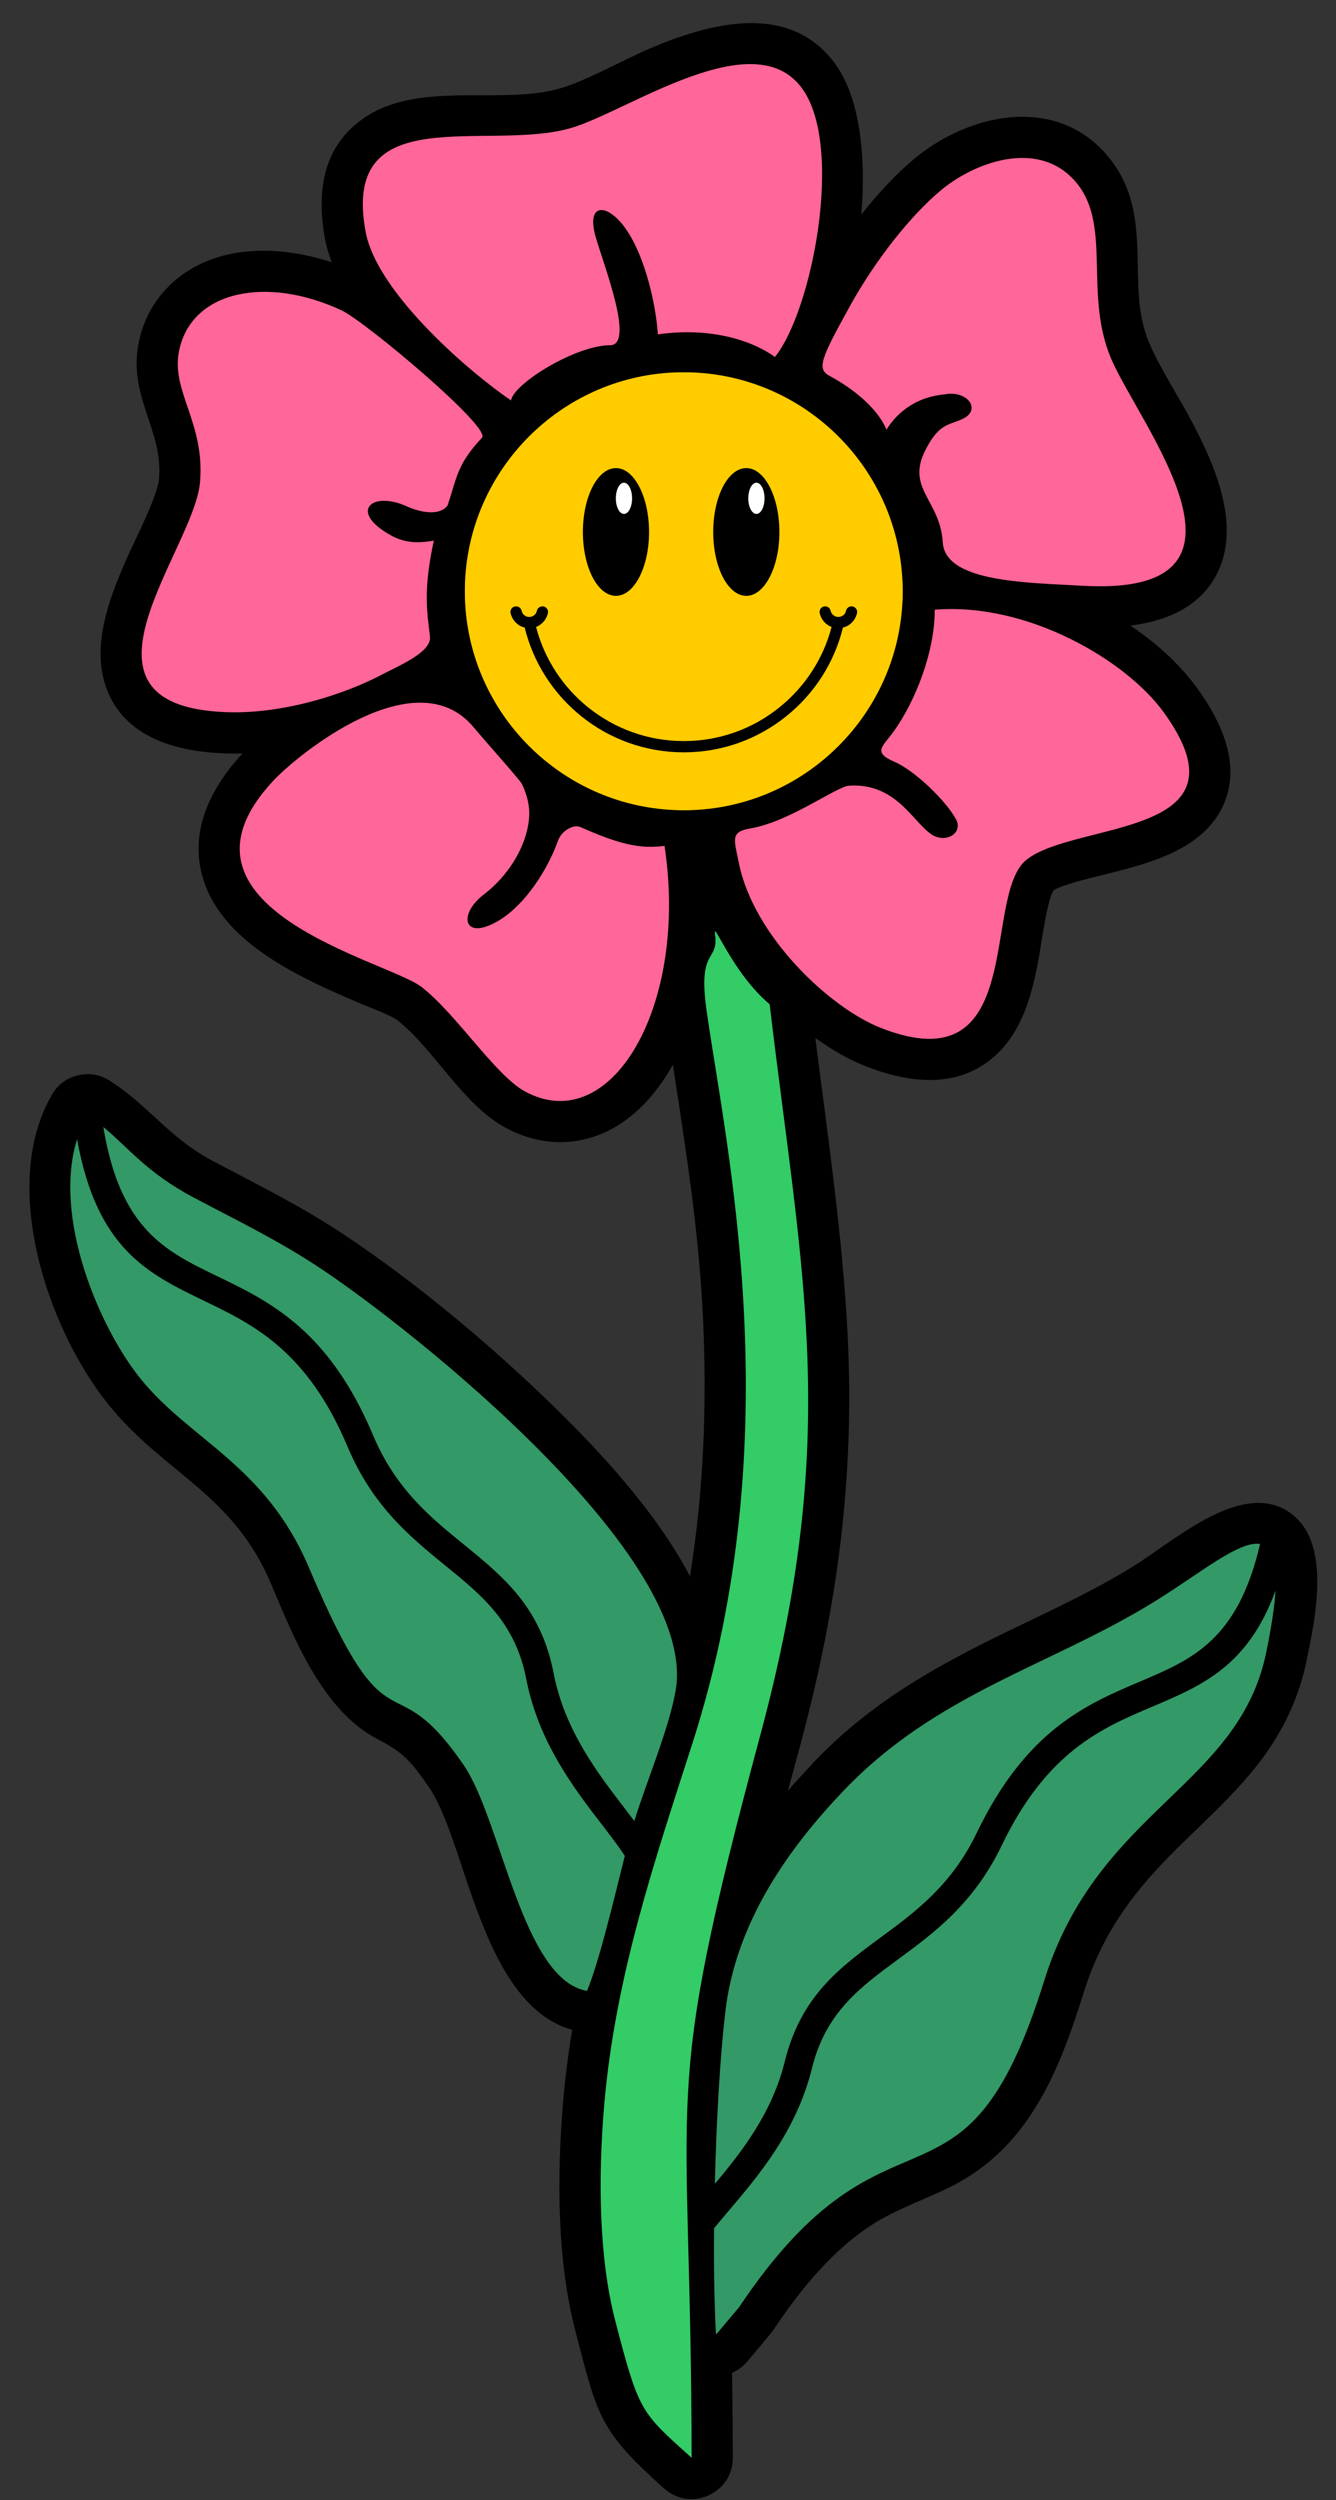 <?xml version="1.0" encoding="UTF-8"?><svg xmlns="http://www.w3.org/2000/svg" xmlns:xlink="http://www.w3.org/1999/xlink" height="78.2" preserveAspectRatio="xMidYMid meet" version="1.0" viewBox="-0.6 0.1 41.8 78.2" width="41.8" zoomAndPan="magnify"><rect x="-0.6" y="0.1" width="41.8" height="78.2" fill="#333333" stroke="none"/><g><g id="change1_1"><path d="M 34.766 19.668 C 35.598 20.227 36.324 20.891 36.855 21.625 C 37.652 22.727 38.309 24.152 37.582 25.469 C 36.926 26.652 35.469 27.07 34.242 27.383 C 33.828 27.492 32.637 27.754 32.363 27.953 C 32.168 28.223 31.977 29.637 31.91 30.008 C 31.707 31.156 31.395 32.398 30.461 33.188 C 29.305 34.168 27.801 33.969 26.492 33.453 C 25.961 33.246 25.426 32.941 24.91 32.566 C 25.297 35.637 25.758 38.727 25.918 41.809 C 26.148 46.301 25.605 50.34 24.441 54.68 C 24.312 55.152 24.184 55.633 24.051 56.117 C 24.312 55.812 24.582 55.52 24.855 55.227 C 26.637 53.359 28.645 52.234 30.934 51.125 C 32.258 50.484 33.602 49.871 34.855 49.094 C 36.07 48.344 38.051 46.555 39.527 47.281 C 41.141 48.074 40.559 50.684 40.277 52.055 C 40.035 53.215 39.555 54.227 38.844 55.172 C 37.93 56.383 36.754 57.34 35.719 58.438 C 34.582 59.645 33.793 60.855 33.297 62.453 C 32.535 64.898 31.586 67.262 29.184 68.48 C 28.332 68.91 27.473 69.18 26.656 69.707 C 25.41 70.516 24.41 71.762 23.594 72.984 C 23.566 73.023 23.543 73.059 23.512 73.094 L 22.789 73.957 C 22.652 74.121 22.488 74.242 22.305 74.32 C 22.316 75.207 22.324 76.094 22.328 76.98 C 22.328 77.5 22.039 77.945 21.562 78.156 C 21.09 78.371 20.566 78.285 20.176 77.938 C 18.152 76.121 18.105 75.715 17.406 73.027 C 16.824 70.797 16.824 68.168 17.016 65.871 C 17.082 65.098 17.18 64.34 17.301 63.59 C 15.469 63.094 14.621 60.715 14.059 59.109 C 13.766 58.273 13.328 56.75 12.848 56.043 C 12.293 55.234 12.047 54.93 11.215 54.5 C 9.484 53.609 8.59 51.316 7.875 49.629 C 6.684 46.816 4.547 46.191 2.816 44.062 C 0.891 41.691 -0.625 37.18 1.027 34.34 C 1.207 34.027 1.48 33.824 1.832 33.738 C 2.188 33.652 2.523 33.707 2.828 33.902 C 4.031 34.66 4.688 35.691 6.055 36.414 C 7.457 37.156 8.84 37.836 10.164 38.719 C 12.457 40.242 14.836 42.242 16.797 44.164 C 18.098 45.438 19.918 47.363 20.988 49.406 C 21.418 46.723 21.527 43.992 21.391 41.25 C 21.258 38.539 20.852 36.023 20.453 33.406 C 19.805 34.559 18.824 35.551 17.477 35.781 C 16.688 35.914 15.902 35.75 15.203 35.367 C 13.859 34.633 12.988 32.914 11.816 32 C 11.57 31.836 11.031 31.637 10.75 31.52 C 10.078 31.234 9.41 30.949 8.766 30.605 C 7.512 29.945 6.176 28.996 5.75 27.57 C 5.305 26.094 6 24.73 6.988 23.668 C 6.789 23.672 6.594 23.672 6.402 23.664 C 4.988 23.609 3.434 23.219 2.801 21.805 C 2.176 20.414 2.828 18.773 3.406 17.48 C 3.645 16.945 4.324 15.629 4.375 15.086 C 4.516 13.57 3.395 12.492 3.742 10.809 C 3.875 10.16 4.176 9.57 4.641 9.094 C 5.969 7.73 8.051 7.734 9.781 8.305 C 9.688 8.062 9.613 7.824 9.57 7.586 C 9.34 6.34 9.422 5.012 10.41 4.094 C 12.133 2.484 14.906 3.43 16.887 2.875 C 17.738 2.637 18.879 1.98 19.73 1.617 C 21.621 0.812 24.137 0.133 25.559 2.137 C 26.297 3.176 26.504 4.98 26.348 6.812 C 26.883 6.133 27.473 5.5 28.074 5.012 C 29.836 3.586 32.578 3.07 34.145 5.09 C 35.547 6.898 34.586 9 35.348 10.809 C 35.703 11.645 36.305 12.547 36.734 13.371 C 37.426 14.703 38.211 16.512 37.504 17.988 C 36.977 19.086 35.898 19.527 34.766 19.668" fill-rule="evenodd"/></g><g id="change2_1"><path d="M 17.766 62.375 C 15.742 62.031 15.086 57.035 13.91 55.316 C 11.586 51.922 11.645 55.215 9.062 49.125 C 7.703 45.93 5.375 45.164 3.816 43.25 C 2.504 41.637 1.043 38.18 1.812 35.734 C 2.43 39.168 4.016 39.934 5.801 40.797 C 7.324 41.531 9.008 42.348 10.273 45.348 C 11.062 47.223 12.246 48.184 13.352 49.086 C 14.48 50.004 15.52 50.852 15.863 52.609 C 16.246 54.59 17.359 56.039 18.246 57.191 C 18.516 57.543 18.762 57.863 18.949 58.152 C 18.609 59.504 18.148 61.461 17.766 62.375 Z M 2.633 35.352 C 3.395 35.98 4 36.785 5.453 37.555 C 6.93 38.336 8.121 38.906 9.449 39.789 C 12.348 41.719 21.266 48.805 20.539 52.98 C 20.332 54.168 19.652 55.762 19.246 57.062 C 19.148 56.934 19.047 56.797 18.941 56.66 C 18.113 55.582 17.066 54.223 16.723 52.445 C 16.32 50.371 15.16 49.43 13.906 48.406 C 12.879 47.574 11.785 46.68 11.078 45.008 C 9.688 41.703 7.844 40.812 6.18 40.012 C 4.574 39.234 3.156 38.547 2.633 35.352" fill="#396" fill-rule="evenodd"/></g><g id="change2_2"><path d="M 21.801 73.129 C 21.75 72.191 21.73 71.027 21.742 69.797 C 21.883 69.625 22.035 69.445 22.199 69.254 C 23.137 68.148 24.32 66.754 24.805 64.793 C 25.23 63.055 26.316 62.258 27.484 61.398 C 28.633 60.555 29.863 59.648 30.746 57.816 C 32.156 54.883 33.879 54.152 35.434 53.492 C 37.02 52.82 38.445 52.215 39.309 49.852 C 39.277 50.344 39.184 50.98 39.016 51.793 C 38.145 56.004 33.742 56.691 32.066 62.07 C 29.547 70.164 27.258 65.199 22.523 72.27 Z M 21.766 68.41 C 21.812 66.43 21.93 64.43 22.094 63.02 C 22.426 60.191 24.113 57.875 25.789 56.117 C 28.711 53.051 32.258 52.215 35.531 50.191 C 36.918 49.336 38.164 48.285 38.824 48.395 C 38.129 51.398 36.703 52.004 35.094 52.688 C 33.395 53.406 31.512 54.207 29.957 57.438 C 29.172 59.07 28.031 59.91 26.965 60.695 C 25.664 61.652 24.461 62.535 23.953 64.586 C 23.559 66.191 22.598 67.422 21.766 68.41" fill="#396" fill-rule="evenodd"/></g><g id="change3_1"><path d="M 23.48 31.512 C 24.5 40.094 25.711 44.992 23.195 54.348 C 20.035 66.113 21.023 64.957 21.039 76.98 C 19.441 75.543 19.395 75.559 18.652 72.703 C 18.133 70.715 18.113 68.215 18.301 65.98 C 18.645 61.898 19.914 58.219 21.066 54.625 C 24.156 45.012 22.125 36.031 21.512 31.746 C 21.215 29.688 21.898 30.238 21.77 29.309 C 21.703 28.852 22.328 30.551 23.48 31.512" fill="#3c6" fill-rule="evenodd"/></g><g id="change4_1"><path d="M 15 28.898 C 15.816 28.414 16.531 27.32 16.859 26.395 C 16.957 26.109 17.324 25.867 17.566 25.973 C 18.758 26.5 19.398 26.66 20.191 26.559 C 20.949 31.559 18.523 35.711 15.82 34.238 C 14.898 33.734 13.672 31.812 12.59 30.973 C 11.539 30.156 4.23 28.52 7.945 24.527 C 8.707 23.707 12.422 20.668 14.227 22.859 C 14.523 23.215 15.672 24.504 15.727 24.617 C 15.934 25.047 15.988 25.426 15.945 25.77 C 15.836 26.676 15.242 27.543 14.535 28.082 C 13.719 28.703 13.895 29.555 15 28.898 Z M 22.883 26.012 C 24.102 25.805 25.57 24.703 25.965 24.676 C 27.418 24.582 27.949 25.789 28.531 26.191 C 28.973 26.5 29.551 26.168 29.309 25.723 C 29 25.156 28.035 24.211 27.387 23.93 C 26.691 23.633 27.016 23.453 27.352 22.992 C 28.02 22.074 28.652 20.5 28.645 19.172 C 31.559 18.934 34.641 20.762 35.812 22.383 C 38.652 26.309 33.086 25.773 31.527 26.984 C 30.094 28.094 31.586 34.07 26.961 32.254 C 25.363 31.629 22.965 29.379 22.512 27.07 C 22.371 26.359 22.238 26.117 22.883 26.012 Z M 28.941 12.438 C 28.109 12.512 27.488 12.965 27.137 13.539 C 26.77 12.684 25.75 12.07 25.371 11.867 C 24.941 11.641 25.07 11.34 26.02 9.625 C 26.77 8.273 27.891 6.824 28.887 6.012 C 29.988 5.121 32 4.426 33.129 5.879 C 34.164 7.219 33.32 9.316 34.16 11.309 C 35.043 13.391 39.43 18.785 33.25 18.422 C 32.07 18.352 30.449 18.332 29.555 17.895 C 29.168 17.707 28.918 17.441 28.895 17.055 C 28.812 15.719 27.715 15.379 28.375 14.137 C 28.797 13.324 29.102 13.406 29.535 13.195 C 30.113 12.91 29.664 12.293 28.941 12.438 Z M 23.645 11.266 C 22.934 10.75 21.633 10.324 19.984 10.559 C 19.91 9.504 19.523 7.891 18.844 7.082 C 18.305 6.445 17.734 6.504 18.051 7.559 C 18.34 8.52 19.211 10.793 18.531 10.898 C 17.434 10.875 15.453 12.113 15.391 12.625 C 14.285 11.891 11.203 9.324 10.84 7.352 C 10.062 3.18 14.609 4.852 17.234 4.113 C 18.984 3.625 22.996 0.75 24.508 2.883 C 25.816 4.727 24.797 9.848 23.645 11.266 Z M 13.406 15.906 C 13.18 16.23 12.602 16.152 12.133 15.941 C 11.027 15.438 10.301 16.102 11.613 16.836 C 12.074 17.094 12.469 17.094 12.973 17.012 C 12.641 18.547 12.758 19.211 12.852 20.012 C 12.91 20.492 11.914 20.906 11.371 21.191 C 10.191 21.816 8.246 22.449 6.453 22.375 C 1.18 22.168 5.461 17.312 5.656 15.203 C 5.828 13.332 4.738 12.34 5.004 11.07 C 5.395 9.168 7.777 8.723 10.094 9.812 C 10.832 10.16 14.785 13.477 14.48 13.793 C 13.703 14.617 13.699 15.023 13.406 15.906" fill="#f69" fill-rule="evenodd"/></g><g id="change5_1"><path d="M 27.645 18.594 C 27.645 18.695 27.645 18.797 27.637 18.898 C 27.48 22.434 24.633 25.281 21.102 25.438 C 21.051 25.441 21 25.441 20.949 25.445 C 20.898 25.445 20.848 25.445 20.793 25.445 C 20.742 25.445 20.691 25.445 20.641 25.445 C 20.594 25.441 20.543 25.441 20.492 25.438 C 16.957 25.285 14.105 22.438 13.949 18.898 C 13.945 18.797 13.945 18.695 13.945 18.594 C 13.945 18.492 13.945 18.391 13.949 18.293 C 14.105 14.754 16.953 11.906 20.488 11.75 C 20.539 11.75 20.59 11.746 20.641 11.746 C 20.691 11.746 20.742 11.746 20.793 11.746 C 20.844 11.746 20.895 11.746 20.945 11.746 C 20.996 11.746 21.047 11.75 21.094 11.75 C 24.633 11.906 27.48 14.754 27.637 18.293 C 27.645 18.391 27.645 18.492 27.645 18.594" fill="#fc0"/></g><g id="change1_2"><path d="M 18.672 14.742 C 19.242 14.742 19.707 15.637 19.707 16.742 C 19.707 17.844 19.242 18.738 18.672 18.738 C 18.098 18.738 17.637 17.844 17.637 16.742 C 17.637 15.637 18.098 14.742 18.672 14.742" fill-rule="evenodd"/></g><g id="change1_3"><path d="M 22.75 14.742 C 23.32 14.742 23.785 15.637 23.785 16.742 C 23.785 17.844 23.32 18.738 22.75 18.738 C 22.176 18.738 21.715 17.844 21.715 16.742 C 21.715 15.637 22.176 14.742 22.75 14.742" fill-rule="evenodd"/></g><g id="change1_4"><path d="M 25.773 19.73 C 25.5 20.844 24.867 21.809 24 22.504 C 23.121 23.211 22.008 23.633 20.793 23.633 C 19.582 23.633 18.465 23.211 17.586 22.504 C 16.723 21.809 16.09 20.844 15.816 19.73 C 15.73 19.711 15.652 19.672 15.586 19.617 C 15.48 19.531 15.406 19.414 15.375 19.277 C 15.355 19.184 15.414 19.09 15.508 19.07 C 15.605 19.051 15.699 19.109 15.719 19.203 C 15.73 19.262 15.762 19.309 15.805 19.344 C 15.848 19.379 15.898 19.398 15.957 19.398 C 16.02 19.398 16.07 19.379 16.113 19.344 C 16.156 19.309 16.188 19.262 16.199 19.203 C 16.219 19.109 16.312 19.051 16.406 19.07 C 16.504 19.09 16.562 19.184 16.543 19.277 C 16.512 19.414 16.438 19.531 16.332 19.617 C 16.285 19.656 16.23 19.688 16.172 19.711 C 16.434 20.719 17.016 21.598 17.805 22.23 C 18.625 22.887 19.664 23.281 20.793 23.281 C 21.926 23.281 22.965 22.887 23.781 22.23 C 24.57 21.598 25.156 20.719 25.418 19.711 C 25.359 19.688 25.305 19.656 25.254 19.617 C 25.152 19.531 25.074 19.414 25.047 19.277 C 25.027 19.184 25.086 19.09 25.18 19.07 C 25.273 19.051 25.367 19.109 25.387 19.203 C 25.402 19.262 25.43 19.309 25.477 19.344 C 25.516 19.379 25.57 19.398 25.629 19.398 C 25.688 19.398 25.742 19.379 25.785 19.344 C 25.828 19.309 25.859 19.262 25.871 19.203 C 25.891 19.109 25.984 19.051 26.078 19.07 C 26.172 19.09 26.234 19.184 26.215 19.277 C 26.184 19.414 26.109 19.531 26.004 19.617 C 25.938 19.672 25.859 19.711 25.773 19.73"/></g><g id="change6_1"><path d="M 18.922 15.199 C 19.062 15.199 19.176 15.418 19.176 15.688 C 19.176 15.957 19.062 16.176 18.922 16.176 C 18.781 16.176 18.668 15.957 18.668 15.688 C 18.668 15.418 18.781 15.199 18.922 15.199" fill="#fff" fill-rule="evenodd"/></g><g id="change6_2"><path d="M 23.066 15.199 C 23.207 15.199 23.32 15.418 23.32 15.688 C 23.32 15.957 23.207 16.176 23.066 16.176 C 22.926 16.176 22.812 15.957 22.812 15.688 C 22.812 15.418 22.926 15.199 23.066 15.199" fill="#fff" fill-rule="evenodd"/></g></g></svg>